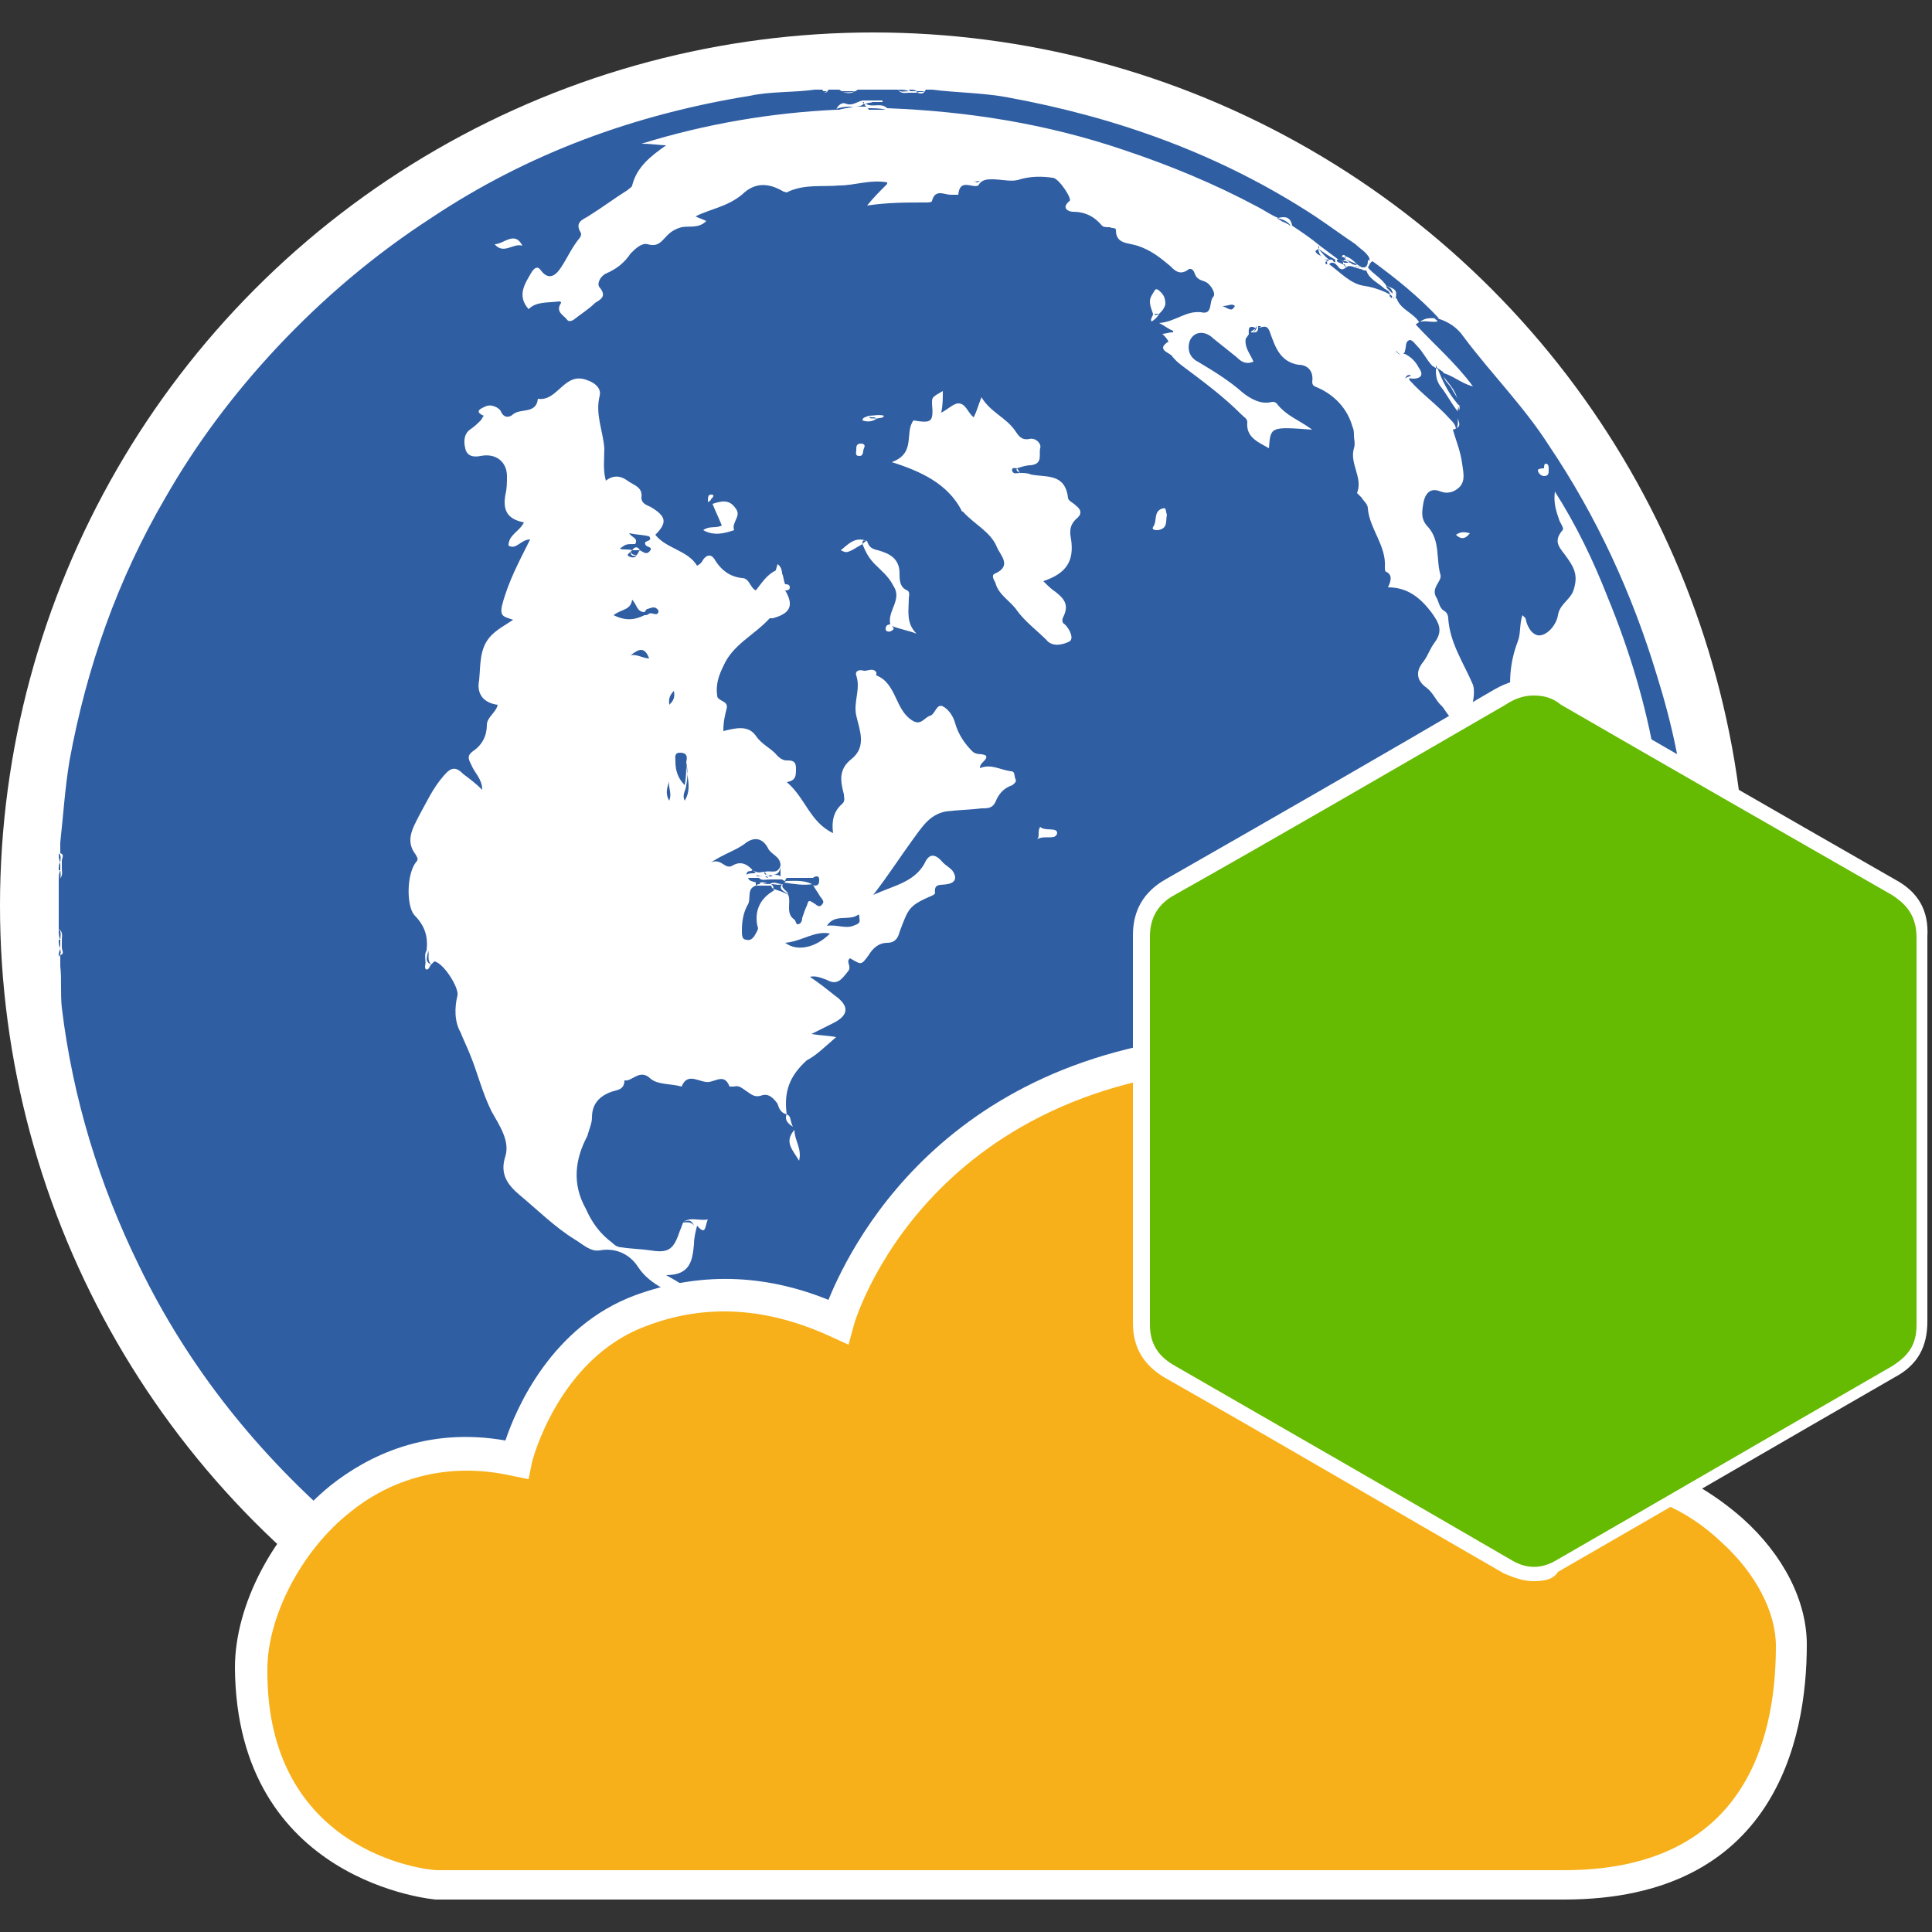 <?xml version="1.0" encoding="utf-8"?>
<!-- Generator: Adobe Illustrator 19.0.0, SVG Export Plug-In . SVG Version: 6.00 Build 0)  -->
<!DOCTYPE svg PUBLIC "-//W3C//DTD SVG 1.1//EN" "http://www.w3.org/Graphics/SVG/1.1/DTD/svg11.dtd">
<svg version="1.1" id="Layer_1" xmlns="http://www.w3.org/2000/svg" xmlns:xlink="http://www.w3.org/1999/xlink" x="0px" y="0px"
	 viewBox="0 0 125 125" style="enable-background:new 0 0 125 125;" xml:space="preserve">
<rect x="0" y="0" width="125" height="125" fill="#333333" stroke="none"/>
<style type="text/css">
	.st0{fill:#FFFFFF;}
	.st1{fill:#2F5EA3;}
	.st2{fill:#F7B019;}
	.st3{fill:#65BA02;}
</style>
<g id="XMLID_2102_">
	<g id="XMLID_2698_">
		<g id="XMLID_2830_">
			<circle id="XMLID_121_" class="st0" cx="56.5" cy="58.6" r="56.5"/>
		</g>
		<g id="XMLID_2699_">
			<g id="XMLID_2829_">
				<polygon id="XMLID_120_" class="st1" points="85.3,16.1 85.3,16.1 85.3,16.1 				"/>
			</g>
			<g id="XMLID_2828_">
				<polygon id="XMLID_119_" class="st1" points="86.7,16.8 86.7,16.8 86.7,16.8 				"/>
			</g>
			<g id="XMLID_2810_">
				<path class="st1" d="M109.1,53.4c-0.2-3.3-0.9-6.5-1.9-9.7c-1.6-5.3-3.9-10.3-7-14.9c-1.6-2.5-3.7-4.6-5.5-7
					c-0.4-0.6-1-1-1.7-1.2c-0.1,0-0.1,0-0.2,0c0.1,0.1,0.2,0.1,0.2,0.2c-0.5,0.1-1-0.2-1.4,0.2c1.2,1.3,2.6,2.5,3.7,4
					c-0.8-0.2-1.4-0.8-2.1-0.9c0.4,0.6,1,1.1,1.1,1.8c0.1,0.3,0.3,0.6-0.1,0.8c0,0.4,0.6,0.9-0.2,1.1c0.2,0.7,0.5,1.4,0.6,2.2
					c0.1,0.7,0.3,1.4-0.6,1.8c-0.3,0.1-0.5,0.1-0.8,0c-0.7-0.3-1,0.2-1.1,0.7c-0.1,0.6-0.2,1.1,0.3,1.6c0.8,0.9,0.5,2.1,0.8,3.1
					c0.1,0.4-0.6,0.8-0.3,1.4c0.2,0.3,0.2,0.7,0.5,0.9c0.2,0.1,0.3,0.3,0.3,0.5c0.1,1.6,1,2.9,1.6,4.3c0.2,0.6-0.1,1.9-0.5,2.1
					c-1,0.6-1.2-0.5-1.6-0.8c-0.3-0.3-0.5-0.8-0.9-1.1c-0.7-0.5-0.7-1.1-0.2-1.7c0.3-0.4,0.4-0.8,0.7-1.2c0.6-0.8,0.3-1.3-0.2-2
					c-0.7-0.9-1.5-1.6-2.8-1.6c0.2-0.4,0.3-0.8-0.1-1c-0.1,0-0.1-0.2-0.1-0.3c0.1-1.4-1-2.5-1.1-3.8c0-0.3-0.3-0.5-0.4-0.7
					c-0.1-0.1-0.3-0.3-0.3-0.3c0.4-1-0.5-1.9-0.2-2.9c0.1-0.3,0-0.6,0-0.8c0-0.2,0-0.4-0.1-0.6c-0.3-1.1-1.1-2-2.2-2.5
					c-0.2-0.1-0.4-0.1-0.4-0.4c0.1-0.7-0.3-1.1-0.9-1.1c-1.2-0.2-1.5-1.2-1.8-2c-0.2-0.7-0.5-0.4-0.8-0.4c0,0.4-0.3,0.3-0.5,0.3
					c-0.1,0.1-0.2,0.3-0.3,0.4c-0.1,0.6,0.3,1,0.5,1.5c-0.5,0.2-0.8,0-1.1-0.3c-0.5-0.4-1-0.8-1.5-1.2C78,21.4,77.3,21.4,77,22
					c-0.2,0.5-0.1,1.1,0.5,1.4c1,0.6,2,1.2,2.9,2c0.5,0.4,1.2,0.8,1.9,0.6c0.1,0,0.2,0,0.3,0.1c0.6,0.8,1.5,1.1,2.3,1.7
					c-2.7-0.2-2.7-0.2-2.8,1.2c-0.7-0.4-1.5-0.7-1.4-1.7c0-0.2-0.2-0.3-0.4-0.5c-1.1-1.1-2.3-2-3.5-2.9c-0.4-0.3-0.7-0.5-1-0.9
					c-0.2-0.2-1-0.4-0.2-0.9c-0.1-0.2-0.2-0.3-0.4-0.5c0.2,0,0.4-0.1,0.7-0.1c0,0,0-0.1,0-0.1c-0.3-0.1-0.5-0.3-0.9-0.5
					c1.1-0.1,1.7-0.8,2.7-0.7c0.8,0.2,0.5-0.7,0.8-1c0.2-0.2-0.2-0.9-0.6-1c-0.3-0.1-0.5-0.2-0.6-0.5c-0.1-0.3-0.3-0.4-0.5-0.2
					c-0.5,0.3-0.8,0-1.1-0.3c-0.6-0.5-1.2-1-2.1-1.3c-0.6-0.2-1.4-0.1-1.4-1c0-0.2-0.2-0.1-0.4-0.2c-0.2,0-0.4,0-0.5-0.1
					c-0.5-0.6-1.1-0.9-1.9-0.9c-0.2,0-0.8-0.2-0.2-0.7c0.2-0.1-0.7-1.5-1.1-1.5c-0.7-0.1-1.4-0.1-2.1,0.1c-0.5,0.2-1.2,0-1.8,0
					c-0.3,0-0.7,0-0.9,0.4c-0.4,0.2-1.2-0.5-1.3,0.6c0,0-0.3,0-0.5,0c-0.4,0-1-0.4-1.2,0.4c0,0.1-0.3,0.1-0.4,0.1
					c-1.3,0-2.5,0-3.8,0.2c0.4-0.5,0.8-0.9,1.3-1.4c0,0,0-0.1,0-0.1c-1.1-0.2-2.1,0.2-3.1,0.2c-1.1,0.1-2.2-0.1-3.3,0.4
					c-0.1,0.1-0.2,0-0.3,0c-1-0.6-1.9-0.6-2.7,0.2C47,13.4,46,13.5,45,14c0.2,0.1,0.5,0.2,0.7,0.3c-0.5,0.5-1.1,0.3-1.6,0.4
					c-0.4,0.1-0.7,0.3-0.9,0.5c-0.4,0.4-0.6,0.8-1.3,0.6c-0.4-0.1-0.8,0.3-1.1,0.6c-0.4,0.6-0.9,1-1.6,1.3c-0.4,0.2-0.6,0.7-0.4,0.9
					c0.5,0.6,0,0.8-0.3,1c-0.4,0.4-0.9,0.7-1.4,1.1c-0.2,0.1-0.3,0.1-0.4,0c-0.2-0.3-0.8-0.5-0.4-1.1c0,0,0-0.1-0.1-0.1
					c-0.8,0.1-1.5,0-2,0.5c-0.8-0.9-0.2-1.7,0.2-2.4c0.2-0.3,0.4-0.4,0.6-0.1c0.6,0.8,1.1,0.1,1.3-0.2c0.4-0.6,0.7-1.3,1.2-1.9
					c0.1-0.1,0.1-0.3,0.1-0.3c-0.5-0.8,0.2-0.9,0.6-1.2c0.8-0.5,1.6-1.1,2.4-1.6c0.1-0.1,0.3-0.2,0.3-0.3c0.3-1.2,1.2-1.9,2.2-2.6
					c-0.4,0-0.9-0.1-1.6-0.1c4.2-1.3,8.4-2,12.6-2.2c0.1-0.3,0.4-0.5,0.6-0.4c0.5,0.2,0.8-0.2,1.2-0.2c0.4,0,0.8,0,1.2,0
					c0,0,0,0.1,0,0.1c-0.4,0-0.7,0-1.1,0.1c0,0,0,0,0,0c0.4,0.3,1-0.1,1.4,0.3C62.6,7.2,67.7,8,72.7,9.7c3,1,5.9,2.2,8.7,3.7
					c0.4,0.2,0.8,0.5,1.3,0.7c0.4-0.1,0.8-0.1,0.9,0.5c0.6,0.4,1.2,0.8,1.8,1.3c0.4,0.3,0.8,0.6,1.2,0.9c0.1,0,0.1,0,0.2,0
					c0-0.3,0.1-0.4,0.3-0.2c0.3,0.1,0.5,0.3,0.7,0.5c0.1,0.1,0.2,0.1,0.3,0.2c0.1,0,0.1,0,0.2,0c0.2-0.1,0.2-0.3,0.2-0.5
					c0,0,0.1,0.1,0.1,0.1c0-0.1,0-0.1,0-0.2c-0.2-0.4-0.6-0.6-0.9-0.9c-0.9-0.6-1.7-1.2-2.6-1.8c-6.1-4-12.8-6.4-19.9-7.7
					c-1.6-0.3-3.3-0.3-4.9-0.5c-0.1,0-0.2,0-0.4,0C59.7,6.2,59.5,6,59.3,6l0,0v0c-0.2,0-0.4,0-0.5,0v0c-0.2,0-0.5,0.1-0.7-0.2
					c-0.9,0-1.8,0-2.6,0c-0.4,0.3-0.8,0.3-1.2,0c-0.2,0-0.5,0-0.7,0c-0.1,0.2-0.2,0.3-0.4,0c-0.2,0-0.4,0-0.5,0
					c-1.4,0.2-2.8,0.1-4.2,0.4c-7.4,1.2-14.3,3.7-20.6,7.9c-3.7,2.4-7,5.2-10,8.4c-2.8,3-5.2,6.2-7.2,9.7c-3.1,5.3-5.1,11-6.2,17
					c-0.3,1.8-0.4,3.5-0.6,5.3c0,0.2,0,0.5,0,0.7c0.3,0.1,0.1,0.3,0.1,0.5c0,0.2,0,0.4,0,0.5h0c0,0.2,0.1,0.5-0.2,0.7
					c0,1.1,0,2.1,0,3.2C4.1,60.3,4,60.6,4,60.8h0c0,0.2,0,0.4,0,0.5h0c0,0.2,0.2,0.4-0.1,0.5c0,0.2,0,0.5,0,0.7
					C4,63.4,3.9,64.3,4,65.2C4.7,71,6.4,76.6,9,81.9c3.2,6.6,7.7,12.2,13.3,17c5.8,4.9,12.2,8.4,19.5,10.5
					c7.2,2.1,14.5,2.4,21.9,1.6c8.3-1,15.9-4,22.8-8.8c3.9-2.7,7.4-5.8,10.4-9.5c4.2-5,7.4-10.5,9.5-16.7c1.6-4.6,2.7-9.3,2.8-14.2
					C109.3,59,109.3,56.2,109.1,53.4z M94.2,34.6c0.3-0.2,0.5-0.2,0.9-0.1C94.8,34.9,94.5,34.9,94.2,34.6z M75.2,32.9
					c0.3-0.1,0.2,0.2,0.3,0.4c-0.1,0.4,0.1,0.9-0.6,1c-0.1,0-0.4,0-0.3-0.2C74.9,33.7,74.6,33.1,75.2,32.9z M74.7,18.8
					c0.1-0.2,0.3,0,0.4,0.1c0.2,0.2,0.3,0.4,0.3,0.8c-0.1,0.3-0.2,0.4-0.4,0.6c-0.1,0.2-0.3,0.4-0.5,0.5c-0.1-0.2,0.1-0.3,0.1-0.5
					c-0.1-0.3-0.2-0.5-0.2-0.8C74.4,19.2,74.6,19,74.7,18.8z M59.1,27.2c1.2,0.2,1.3,0.1,1.2-1.1c0-0.4,0-0.4,0.7-0.8
					c0,0.5,0,0.9-0.1,1.4c0.4-0.2,0.8-0.6,1.1-0.6c0.5,0,0.6,0.6,1,0.9c0.2-0.4,0.3-0.8,0.5-1.3c0.6,1,1.6,1.3,2.2,2.2
					c0.2,0.3,0.4,0.6,0.9,0.5c0.4-0.1,0.8,0.3,0.7,0.6c-0.1,0.4,0.2,1-0.6,1.1c-0.3,0-0.6,0.1-0.9,0.2c0.1,0.1,0.1,0.2,0.2,0.3
					c0.2,0,0.5,0,0.7,0.1c1,0.2,2.2-0.1,2.4,1.5c0,0.2,0.3,0.3,0.5,0.5c0.4,0.3,0.4,0.6,0,0.9c-0.4,0.4-0.4,0.8-0.3,1.3
					c0.2,1.4-0.3,2.2-1.8,2.7c0.3,0.3,0.5,0.5,0.8,0.7c0.5,0.4,0.9,0.8,0.5,1.6c-0.1,0.2-0.1,0.4,0.1,0.5c0.3,0.3,0.6,0.9,0.3,1.1
					c-0.4,0.2-1.1,0.4-1.5-0.1c-0.6-0.6-1.4-1.2-1.9-1.9c-0.4-0.6-1.2-1-1.4-1.8c-0.1-0.2-0.3-0.5,0-0.6c1.1-0.5,0.3-1.2,0.1-1.7
					c-0.4-1-1.5-1.5-2.2-2.3c0,0-0.1,0-0.1-0.1c-0.9-1.7-2.6-2.5-4.5-3.1C59.3,29.3,58.5,28,59.1,27.2z M68.4,53.9
					c-0.1,0.5-0.8,0.1-1.3,0.4c0.2-0.2,0-0.5,0.2-0.8C67.6,53.8,68.4,53.5,68.4,53.9z M56.2,26.9c0.3,0,0.7-0.1,1,0
					c-0.1,0.2-0.3,0.1-0.5,0.2c-0.3,0.2-0.6,0.2-0.9,0.1C55.8,27,56,27,56.2,26.9z M55.7,28.7c0.2,0,0.3,0.1,0.2,0.3
					c-0.1,0.2,0,0.5-0.3,0.5c-0.3,0-0.2-0.2-0.2-0.4C55.4,28.9,55.4,28.7,55.7,28.7z M56.1,35c0.1,0.3,0.2,0.5,0.7,0.6
					c0.7,0.2,1.4,0.5,1.4,1.5c0,0.4,0,0.9,0.5,1.1c0.2,0.1,0.1,0.4,0.1,0.5c0,0.8-0.2,1.6,0.5,2.3c-0.5-0.2-1.1-0.3-1.6-0.5
					c0.1,0.1,0.2,0.2,0,0.3c-0.1,0.1-0.4,0.1-0.4-0.1c0-0.2,0.1-0.3,0.3-0.3c-0.2-0.9,0.8-1.6,0.2-2.5c-0.3-0.6-0.8-1-1.2-1.4
					c-0.4-0.4-0.6-0.8-0.8-1.3c-1,0.6-1,0.6-1.4,0.4C54.9,35.2,55.3,34.7,56.1,35z M46,32c0.3,0,0.1,0.2,0,0.3
					c0,0.1-0.1,0.1-0.2,0.2C45.8,32.2,45.8,32,46,32z M46.7,34c-0.2-0.5-0.4-0.9-0.6-1.4c0.6-0.2,1.1-0.3,1.5,0.3
					c0.4,0.5-0.3,0.9-0.1,1.4c-0.6,0.2-1.3,0.4-2,0C45.9,34,46.3,34.2,46.7,34z M33.8,15.9c-0.6-0.2-1.2,0.6-1.8-0.1
					C32.6,15.8,33.3,14.9,33.8,15.9z M50.9,72.1L50.9,72.1c-0.4-0.1-0.5-0.4-0.6-0.7c-0.3-0.4-0.6-0.7-1.1-0.5
					c-0.4,0.1-0.6-0.1-0.9-0.3c-0.3-0.2-0.5-0.4-0.8-0.3c-0.1,0-0.3,0-0.3,0c-0.3-0.8-0.8-0.4-1.3-0.3c-0.6,0.1-1.4-0.7-1.8,0.3
					c-0.7-0.2-1.5-0.1-2-0.5c-0.7-0.7-1.2,0.2-1.7,0.1c0,0.7-0.6,0.6-1,0.8c-0.7,0.3-1.1,0.8-1.1,1.6c0,0.4-0.2,0.8-0.3,1.2
					c-0.8,1.5-1,3.1-0.1,4.7c0.4,0.9,0.9,1.6,1.7,2.2c0.2,0.2,0.4,0.3,0.6,0.3c0.6,0.1,1.2,0.1,1.9,0.2c1.2,0.2,1.5-0.1,1.9-1.3
					c0.1-0.2,0.1-0.3,0.2-0.5c0.4-0.4,1-0.1,1.6-0.2c-0.2,0.4-0.1,1.1-0.7,0.4c-0.1,0.4-0.2,0.8-0.2,1.2c-0.1,1-0.2,2-1.8,2
					c0.9,0.5,1.5,0.9,2.1,1.3c1-0.1,1.9-0.1,2.9,0.2c0.4,0.1,0.7,0.4,0.5,1c-0.2,0.5-0.2,1.1-0.4,1.7c-0.1,0.2,0,0.4-0.3,0.4
					c-0.4,0-0.1-0.3-0.2-0.4c-0.8-0.8-1.3-2-2.3-2.7c-0.2,0.4-0.5,0.5-0.8,0.3c-1.1-0.7-2.5-1.1-3.3-2.3c-0.5-0.8-1.4-1.3-2.5-1.1
					c-0.6,0.1-1.1-0.4-1.6-0.7c-1.3-0.8-2.4-1.9-3.6-2.9c-0.7-0.6-1.3-1.3-0.9-2.5c0.3-1-0.4-2-0.9-2.9c-0.6-1.2-0.9-2.5-1.4-3.7
					c-0.2-0.5-0.4-0.9-0.6-1.4c-0.4-0.7-0.4-1.6-0.2-2.4c0.1-0.5-0.9-2.1-1.5-2.2c0,0-0.1,0.1-0.2,0.2c-0.1,0.1-0.1,0.2-0.2,0.3
					c-0.2,0.1-0.2-0.1-0.2-0.2c0.1-0.3-0.1-0.7,0.1-1c0.1-0.9-0.1-1.6-0.8-2.3c-0.5-0.6-0.5-2.6,0.1-3.4c0.2-0.2,0.1-0.3,0-0.5
					c-0.7-0.9-0.2-1.7,0.2-2.5c0.5-0.9,0.9-1.8,1.6-2.6c0.5-0.6,0.8-0.6,1.3-0.1c0.4,0.3,0.8,0.6,1.2,1c0-0.7-0.5-1.1-0.7-1.6
					c-0.2-0.4-0.3-0.6,0.1-0.9c0.6-0.4,0.9-1,0.9-1.7c0-0.5,0.6-0.8,0.7-1.3c-0.8-0.1-1.4-0.6-1.2-1.6c0.1-1,0-2.1,0.8-2.9
					c0.4-0.4,0.8-0.6,1.4-1c-0.6-0.2-0.9-0.2-0.7-1c0.4-1.5,1.1-2.8,1.8-4.2c-0.6,0-0.9,0.7-1.4,0.4c0-0.7,0.7-0.9,1-1.5
					c-1-0.2-1.4-0.7-1.2-1.8c0.1-0.4,0.1-0.8,0.1-1.2c0-0.9-0.7-1.5-1.7-1.3c-0.5,0.1-0.9,0-1-0.5c-0.1-0.4-0.1-0.9,0.3-1.2
					c0.3-0.2,0.5-0.4,0.7-0.6c0.1-0.1,0.1-0.2,0.2-0.3c-0.7-0.3-0.1-0.5,0.1-0.6c0.4-0.2,0.9,0.1,1,0.3c0.2,0.5,0.6,0.4,0.8,0.2
					c0.5-0.4,1.5,0,1.6-1c1.3,0.2,1.7-1.8,3.2-1.2c0.6,0.2,0.9,0.6,0.8,1c-0.3,1.2,0.2,2.2,0.3,3.4c0,0.7-0.1,1.4,0.1,2.1
					c0.5-0.4,1-0.3,1.4,0c0.4,0.3,1,0.4,0.9,1.1c0,0.4,0.4,0.5,0.6,0.6c1,0.6,1.1,1,0.3,1.8c0.7,0.9,2.1,1,2.7,2
					c0.2-0.1,0.3-0.2,0.4-0.4c0.3-0.4,0.6-0.3,0.8,0.1c0.4,0.6,0.9,1,1.7,1.1c0.5,0,0.5,0.6,0.9,0.8c0.4-0.5,0.7-1,1.3-1.3
					c0-0.1,0.1-0.3,0.1-0.4c0.2,0.1,0.3,0.4,0.3,0.6c0.1,0.2,0.1,0.5,0.2,0.7c0.1,0,0.3,0,0.3,0.2c0,0.2-0.2,0.2-0.3,0.2
					c0.6,1,0.3,1.5-0.8,1.8c-0.1,0-0.1,0-0.2,0c-1,1.1-2.4,1.7-3,3.1c-0.3,0.6-0.5,1.2-0.4,1.9c0,0.4,0.8,0.3,0.6,0.9
					c-0.1,0.4-0.2,0.8-0.2,1.4c0.8-0.2,1.6-0.4,2.1,0.3c0.4,0.6,1,0.8,1.4,1.3c0.2,0.2,0.4,0.3,0.6,0.3c0.3,0,0.6,0,0.6,0.5
					c0,0.5,0,0.8-0.6,0.9c1.2,1,1.5,2.6,3,3.3c-0.1-0.7,0-1.4,0.6-1.9c0.2-0.2,0.1-0.4,0.1-0.6c-0.2-0.8-0.4-1.6,0.5-2.3
					c1-0.8,0.5-1.9,0.3-2.8c-0.2-0.9,0.3-1.7,0-2.6c-0.1-0.3,0.2-0.4,0.5-0.3c0.3,0,0.6-0.2,0.8,0.1c0,0.1,0,0.2,0,0.2
					c1.3,0.5,1.2,2.2,2.3,2.9c0.6,0.4,0.8-0.2,1.2-0.3c0.3-0.1,0.4-0.8,0.8-0.6c0.4,0.2,0.7,0.7,0.8,1.1c0.2,0.7,0.6,1.3,1.1,1.8
					c0.3,0.3,0.6,0.1,0.9,0.3c0.1,0.3-0.4,0.4-0.4,0.8c0.7-0.3,1.3,0.1,2,0.2c0.3,0,0.2,0.3,0.3,0.5c0.1,0.2-0.1,0.3-0.2,0.4
					c-0.6,0.2-0.9,0.6-1.1,1.1c-0.2,0.4-0.5,0.4-0.9,0.4c-0.8,0.1-1.5,0.1-2.3,0.2c-1.1,0.2-1.6,1.1-2.2,1.9
					c-0.8,1.1-1.5,2.2-2.5,3.5c1.3-0.6,2.6-0.8,3.3-2c0.3-0.7,0.7-0.7,1.2-0.1c0.2,0.2,0.4,0.3,0.6,0.5c0.3,0.4,0.3,0.8-0.3,0.9
					c-0.4,0.1-0.9-0.1-0.8,0.6c0,0-0.1,0.1-0.1,0.1c-1.6,0.7-1.6,0.8-2.2,2.4c-0.1,0.4-0.3,0.7-0.8,0.7c-0.5,0-0.9,0.3-1.2,0.8
					c-0.5,0.7-0.5,0.6-1.2,0.2c-0.3,0.2,0.1,0.5-0.1,0.8c-0.4,0.5-0.7,1-1.4,0.6c-0.3-0.1-0.7-0.3-1.1-0.2c0.6,0.4,1.1,0.8,1.6,1.2
					c1,0.7,0.9,1.3-0.1,1.8c-0.4,0.2-0.8,0.4-1.4,0.7c0.6,0.1,1.1,0.1,1.6,0.2c-0.7,0.6-1.3,1.2-1.9,1.5
					C51.1,69.6,50.7,70.6,50.9,72.1c0.3,0.1,0.2,0.4,0.4,0.8C50.8,72.6,50.8,72.3,50.9,72.1z M51.7,75.1c-0.4-0.7-1-1.2-0.3-2
					C51.4,73.8,51.9,74.3,51.7,75.1z M88.5,92.4c-0.9,1-1.5,2.1-2.5,3c-0.3,0.3-0.4,0.7-0.5,1c-0.7,2.2-2.1,3.8-4.2,4.7
					c-1.5,0.7-3.1,1.4-4.2,2.6c-1.4,1.5-3.2,2.2-5,3.1c-0.9,0.5-1.9,0.6-2.9,0.8c-0.2,0-0.5,0-0.7,0.1c-1.1,0.9-2.4,1.1-3.7,1.3
					c-1.6,0.3-3.2,0.7-5.1,0.7c0.4-0.4,0.9-0.6,0.3-1c-0.1-0.1-0.1-0.2,0-0.3c0.9-0.5,0.6-1.4,1-2.2c0.5-0.9,0-1.9-1-2.3
					c-0.6-0.2-1.3-0.4-1.9-0.5c-1.6-0.1-2.5-1.2-3.4-2.3c-0.8-0.9-1.6-1.9-2.6-2.7c-0.3-0.2-0.4-0.3,0-0.7c0.5-0.4,0.8-1,1.2-1.6
					c-0.2,0-0.3-0.1-0.4-0.1c-0.3-0.1-0.8,0.1-0.8-0.3c0-0.3,0.3-0.8,0.7-0.8c1.3-0.2,1.5-1.5,2.4-2.1c0.2-0.1,0.1-0.3,0-0.4
					c-0.4-0.3-0.2-0.8-0.3-1.2c-0.1-0.7,0.3-0.4,0.7-0.2c-0.5-1.2,0.6-1.6,0.9-2.4c0.5-1.3,1.8-0.3,2.3-1.2
					c-0.6,0.8,0.1,1.3,0.2,1.9c0,0.2,0.2,0.3,0.4,0.2c0.4-0.2,1,0,1.2-0.6c0.1-0.2,0-0.4,0-0.6c-0.1-0.4-0.1-0.7,0.3-0.7
					c0.4-0.1,0.8-0.3,1.1,0.2c0.2,0.4,0.5,0.5,0.9,0.4c0.6-0.2,1.3-0.2,1.9,0c1.1,0.3,2.3-0.3,3.5-0.1c0.1,0.3-0.2,0.6-0.2,1
					c2.3-0.5,2.3-0.5,2.3,0.9c0.6-0.3,1.2-0.5,1.9,0c0.4,0.2,1-0.1,1.4-0.2c0.8-0.3,1.6-0.3,2.5-0.1c0.7,0.1,1,0.6,1.3,1.2
					c0.1,0.2,0.2,0.4-0.1,0.6c-0.8,0.7-0.7,1.7-1,2.7c0.7-0.5,1.4-0.9,1.7,0.3c0.1-0.3,0.2-0.5,0.2-0.7c0.1-0.8,0.4-1.2,1.3-0.9
					c0.3,0.1,0.5,0,0.6-0.3c0.3-0.8,1-0.6,1.5-0.6c0.3,0,0.3,0.2,0.2,0.4c-0.1,0.2-0.3,0.5-0.2,0.8c2.2-1.6,4.6-2.6,7.4-2.2
					C89.2,91.6,88.9,92.1,88.5,92.4z M99.9,30.3c0-0.1,0-0.3,0.1-0.3c0.2,0,0.2,0.2,0.2,0.4c0,0.2,0,0.4-0.3,0.4
					c-0.2,0-0.4-0.2-0.4-0.4C99.6,30.3,99.8,30.3,99.9,30.3z M107.4,60c-0.3,0.9-1,1.8-1.1,2.8c-0.2,2.3-1.6,4.2-2.3,6.4
					c-0.1,0.5-1.4,0.7-1.7,0.3c-0.2-0.3-0.5-0.4-0.9-0.5c-0.3-0.1-0.4-0.2-0.6-0.4c-0.1-0.2,0.1-1.2-0.7-0.4c0,0-0.4-0.4-0.4-0.7
					c0.1-1.4-0.3-2.8-0.9-4c0-0.1-0.1-0.2-0.1-0.2c-1-0.5-0.7-1.4-0.7-2.2c-0.1-1.4-0.2-2.8-0.3-4.3c0-0.6,0.3-1.2,0.4-1.9
					c0-0.9,0-1.8-0.6-2.6c-0.4-0.6-0.6-1.4-0.5-2.2c0.1-0.6,0.1-1.2-0.1-1.8c-0.3-0.7,0.3-1.1,0.5-1.5c0.3-0.5,0.4-0.9,0.4-1.4
					c-0.2-1.3-0.1-2.6,0.4-3.9c0.2-0.5,0.1-1.1,0.3-1.7c0.1,0.1,0.2,0.2,0.2,0.2c0.1,0.6,0.5,1.2,1,1.1c0.5-0.1,1-0.7,1.1-1.3
					c0.1-0.7,0.8-1,1-1.6c0.3-0.9,0.1-1.4-0.4-2.1c-0.4-0.6-1-1-0.3-1.8c0.1-0.1-0.1-0.4-0.2-0.6c-0.2-0.6-0.4-1.1-0.3-1.9
					c1.4,2.2,2.5,4.5,3.4,6.8c1.4,3.4,2.5,7,3.1,10.6c0.4,2.2,0.7,4.4,0.8,6.6C108,57.4,107.9,58.8,107.4,60z"/>
			</g>
			<g id="XMLID_2809_">
				<path id="XMLID_118_" class="st1" d="M55.4,5.9c-0.4,0-0.8,0-1.2,0C54.6,6,55,6,55.4,5.9z"/>
			</g>
			<g id="XMLID_2808_">
				<path id="XMLID_117_" class="st1" d="M58.8,5.9C58.8,5.9,58.8,5.9,58.8,5.9C58.8,5.9,58.8,5.9,58.8,5.9
					c-0.2-0.1-0.5-0.1-0.7-0.1C58.3,6,58.5,5.9,58.8,5.9z"/>
			</g>
			<g id="XMLID_2807_">
				<path id="XMLID_116_" class="st1" d="M3.9,60.8c0-0.2,0.1-0.5-0.1-0.7C3.8,60.4,3.8,60.6,3.9,60.8C3.8,60.8,3.9,60.8,3.9,60.8
					L3.9,60.8z"/>
			</g>
			<g id="XMLID_2806_">
				<path id="XMLID_115_" class="st1" d="M3.9,56.3C3.9,56.3,3.9,56.3,3.9,56.3C3.9,56.3,3.8,56.3,3.9,56.3
					c-0.1,0.2-0.1,0.5-0.1,0.7C4,56.7,3.9,56.5,3.9,56.3z"/>
			</g>
			<g id="XMLID_2805_">
				<path id="XMLID_114_" class="st1" d="M59.8,5.9c-0.2,0-0.4,0-0.5,0c0,0,0,0.1,0,0.1C59.5,5.9,59.7,6,59.8,5.9z"/>
			</g>
			<g id="XMLID_2804_">
				<path id="XMLID_113_" class="st1" d="M59.3,5.9C59.3,5.9,59.3,5.9,59.3,5.9C59.3,5.9,59.2,5.9,59.3,5.9
					C59.3,5.9,59.3,5.9,59.3,5.9c-0.1-0.1-0.3-0.1-0.5-0.1c0,0,0.1,0.1,0.1,0.1C59,5.9,59.1,5.9,59.3,5.9z"/>
			</g>
			<g id="XMLID_2803_">
				<path id="XMLID_112_" class="st1" d="M58.8,6C58.8,6,58.8,5.9,58.8,6C58.8,5.9,58.8,5.9,58.8,6C58.8,6,58.8,6,58.8,6L58.8,6
					C58.8,6,58.8,6,58.8,6z"/>
			</g>
			<g id="XMLID_2802_">
				<path id="XMLID_111_" class="st1" d="M59.3,5.9C59.3,6,59.3,6,59.3,5.9C59.3,6,59.3,6,59.3,5.9C59.3,5.9,59.3,5.9,59.3,5.9z"/>
			</g>
			<g id="XMLID_2801_">
				<path id="XMLID_110_" class="st1" d="M3.9,61.3c0-0.2,0-0.3,0-0.5c0,0-0.1,0-0.1,0C3.8,61,3.8,61.2,3.9,61.3
					C3.8,61.4,3.9,61.4,3.9,61.3C3.9,61.3,3.9,61.3,3.9,61.3z"/>
			</g>
			<g id="XMLID_2800_">
				<path id="XMLID_109_" class="st1" d="M3.9,60.8C3.9,60.8,3.9,60.9,3.9,60.8L3.9,60.8C3.9,60.8,3.9,60.8,3.9,60.8L3.9,60.8z"/>
			</g>
			<g id="XMLID_2799_">
				<path id="XMLID_108_" class="st1" d="M3.9,55.8c0-0.2,0.1-0.4-0.1-0.6C3.8,55.4,3.8,55.6,3.9,55.8c-0.1,0.1-0.1,0.3-0.1,0.5
					c0,0,0.1,0,0.1,0C3.9,56.1,3.9,55.9,3.9,55.8z"/>
			</g>
			<g id="XMLID_2798_">
				<path id="XMLID_107_" class="st1" d="M3.9,56.3L3.9,56.3C3.9,56.2,3.9,56.2,3.9,56.3L3.9,56.3C3.9,56.2,3.9,56.3,3.9,56.3z"/>
			</g>
			<g id="XMLID_2797_">
				<path id="XMLID_106_" class="st1" d="M3.9,61.4C3.9,61.4,3.8,61.4,3.9,61.4c-0.1,0.2-0.1,0.3-0.1,0.5C4,61.7,3.9,61.5,3.9,61.4z
					"/>
			</g>
			<g id="XMLID_2796_">
				<path id="XMLID_105_" class="st1" d="M3.9,61.4C3.9,61.4,3.9,61.4,3.9,61.4L3.9,61.4C3.9,61.4,3.9,61.4,3.9,61.4L3.9,61.4z"/>
			</g>
			<g id="XMLID_2795_">
				<path id="XMLID_104_" class="st1" d="M53.5,5.9c-0.1,0-0.2,0-0.4,0C53.3,6,53.4,6,53.5,5.9z"/>
			</g>
			<g id="XMLID_2793_">
				<path class="st1" d="M79.1,19.8c0.4,0,0.6-0.2,0.8,0C79.7,20.1,79.7,20.1,79.1,19.8z"/>
			</g>
			<g id="XMLID_2792_">
				<path id="XMLID_103_" class="st1" d="M90.7,22.9C90.7,22.9,90.7,22.9,90.7,22.9L90.7,22.9C90.7,22.9,90.7,22.9,90.7,22.9
					C90.8,22.9,90.8,22.9,90.7,22.9C90.7,22.9,90.7,22.9,90.7,22.9z"/>
			</g>
			<g id="XMLID_2791_">
				<path id="XMLID_102_" class="st1" d="M92.9,23.8c-0.1,0-0.1-0.1-0.2-0.1c-0.4-0.4-0.6-0.9-1-1.3c-0.2-0.2-0.3-0.4-0.5-0.4
					c-0.3,0.1-0.2,0.4-0.3,0.7c0,0.1-0.1,0.2-0.1,0.2c0,0,0,0,0,0c0,0,0,0,0,0c0,0,0,0,0.1,0c0.4,0.2,0.7,0.5,0.9,0.9
					c0.3,0.4,0.2,0.7-0.4,0.7c-0.1,0-0.3-0.1-0.2,0.1c0.8,0.9,1.8,1.6,2.6,2.5c0.2,0.2,0.4,0.4,0.4,0.7c0.2-0.3,0.1-0.7,0.1-1
					c0-0.1,0-0.1,0-0.2c-0.4-0.5-0.7-1.1-1.1-1.6C92.9,24.6,92.9,24.2,92.9,23.8z"/>
			</g>
			<g id="XMLID_2790_">
				<path id="XMLID_101_" class="st1" d="M94.2,27.8C94.2,27.8,94.2,27.8,94.2,27.8C94.2,27.8,94.2,27.8,94.2,27.8
					C94.2,27.8,94.2,27.8,94.2,27.8z"/>
			</g>
			<g id="XMLID_2789_">
				<path id="XMLID_100_" class="st1" d="M45,83.8c0.1,0.1,0.2,0.1,0.2,0.2C45.3,83.8,45.2,83.7,45,83.8z"/>
			</g>
			<g id="XMLID_2788_">
				<path id="XMLID_99_" class="st1" d="M88.5,17.3C88.4,17.3,88.4,17.3,88.5,17.3c0.3,0.4,0.9,0.7,1.2,1.2l0,0
					c0.6,0.2,0.7,0.3,0.6,0.8c0,0,0.1,0,0.1,0.1c0.3,0.7,1.2,0.9,1.5,1.6c0-0.1,0-0.1,0-0.2c0.4-0.3,0.8-0.2,1.2-0.2
					c-1.3-1.4-2.8-2.6-4.3-3.7C88.6,17,88.6,17.2,88.5,17.3z"/>
			</g>
			<g id="XMLID_2787_">
				<path id="XMLID_98_" class="st1" d="M91.8,21C91.8,21,91.8,21,91.8,21C91.8,21,91.8,21,91.8,21C91.8,21,91.8,21,91.8,21z"/>
			</g>
			<g id="XMLID_2786_">
				<path id="XMLID_97_" class="st1" d="M87.1,17.3c-0.5,0.4-0.5-0.3-0.9-0.3c0,0-0.1,0-0.1,0c0,0-0.1,0.1-0.1,0.1c0,0,0,0,0,0
					c0.7,0.5,1.4,1.3,2.3,1.4c0.6,0.1,1.2,0.3,1.7,0.6c-0.1-0.1-0.1-0.2-0.2-0.3c-0.1,0-0.1-0.1-0.2-0.1c-0.4-0.4-1-0.6-1.2-1.2
					c0,0-0.1,0-0.1,0c-0.1,0-0.2-0.1-0.3-0.1C87.6,17.3,87.3,17.1,87.1,17.3z"/>
			</g>
			<g id="XMLID_2785_">
				<path id="XMLID_96_" class="st1" d="M88.4,17.3C88.3,17.3,88.3,17.3,88.4,17.3C88.3,17.3,88.3,17.3,88.4,17.3
					C88.3,17.3,88.4,17.3,88.4,17.3z"/>
			</g>
			<g id="XMLID_2784_">
				<path id="XMLID_95_" class="st1" d="M94.2,26c0.1,0.1,0.1,0.2,0.2,0.2c0-0.4-0.3-0.7-0.5-1.1c-0.2-0.3-0.6-0.6-0.5-1
					c0,0,0,0,0,0c-0.1-0.1-0.3-0.2-0.4-0.3C93.3,24.6,93.7,25.4,94.2,26z"/>
			</g>
			<g id="XMLID_2783_">
				<path id="XMLID_94_" class="st1" d="M93.4,24.1C93.4,24.1,93.4,24.1,93.4,24.1C93.4,24.1,93.4,24.1,93.4,24.1
					C93.4,24.1,93.4,24.1,93.4,24.1z"/>
			</g>
			<g id="XMLID_2782_">
				<path id="XMLID_93_" class="st1" d="M94.3,26.6c0,0,0.1,0.1,0.1,0.1c0-0.2,0-0.3-0.1-0.5C94.4,26.4,94.3,26.5,94.3,26.6z"/>
			</g>
			<g id="XMLID_2781_">
				<path id="XMLID_92_" class="st1" d="M93,23.9c0-0.1-0.1-0.2-0.1-0.3c0,0.1,0,0.1,0,0.2C92.9,23.8,92.9,23.8,93,23.9z"/>
			</g>
			<g id="XMLID_2780_">
				<path id="XMLID_91_" class="st1" d="M55.9,6.7c-0.2,0.2-0.4,0.2-0.7,0.2c0.3,0,0.6,0,0.9,0c-0.1,0-0.1-0.1-0.2-0.1
					C56,6.8,56,6.8,55.9,6.7C56,6.8,56,6.8,55.9,6.7C56,6.7,55.9,6.7,55.9,6.7z"/>
			</g>
			<g id="XMLID_2779_">
				<path id="XMLID_90_" class="st1" d="M56.2,7.1c0.4,0,0.8,0,1.1,0C57,7,56.5,7,56.1,7C56.1,7,56.2,7,56.2,7.1z"/>
			</g>
			<g id="XMLID_2778_">
				<path id="XMLID_89_" class="st1" d="M55.2,6.9c-0.4,0-0.8,0-1.2,0.2c0.1,0,0.2,0,0.3,0C54.6,7,54.9,7,55.2,6.9z"/>
			</g>
			<g id="XMLID_2777_">
				<path id="XMLID_88_" class="st1" d="M55.8,35.2c0.1-0.1,0.2-0.2,0.3-0.2C55.8,34.9,55.8,35,55.8,35.2z"/>
			</g>
			<g id="XMLID_2776_">
				<path id="XMLID_87_" class="st1" d="M80.8,21.7c0.1-0.1,0.1-0.2,0.2-0.3c0.1,0,0.1-0.1,0.2-0.1c0,0,0-0.1,0-0.1
					C80.7,21,80.8,21.4,80.8,21.7z"/>
			</g>
			<g id="XMLID_2775_">
				<path id="XMLID_86_" class="st1" d="M80.8,21.7C80.8,21.8,80.8,21.8,80.8,21.7C80.8,21.8,80.8,21.7,80.8,21.7
					C80.8,21.7,80.8,21.7,80.8,21.7z"/>
			</g>
			<g id="XMLID_2774_">
				<path id="XMLID_85_" class="st1" d="M86,16.8c0.1,0,0.1,0,0.2,0c0.1,0,0.1,0,0.1,0.1c0,0,0.1,0,0.1-0.1
					c-0.4-0.2-0.8-0.5-1.1-0.7v0C85.5,16.3,85.7,16.6,86,16.8z"/>
			</g>
			<g id="XMLID_2773_">
				<path id="XMLID_84_" class="st1" d="M85.3,16.1C85.3,16.1,85.3,16.1,85.3,16.1c0.1-0.1,0-0.2,0-0.2C85.3,16,85.3,16,85.3,16.1
					C85.3,16.1,85.3,16.1,85.3,16.1z"/>
			</g>
			<g id="XMLID_2772_">
				<path id="XMLID_83_" class="st1" d="M44.9,79.3c-0.2-0.5-0.5-0.3-0.8-0.2C44.4,79.1,44.7,79,44.9,79.3z"/>
			</g>
			<g id="XMLID_2771_">
				<path id="XMLID_82_" class="st1" d="M83.3,14.5c0.1,0,0.1,0.1,0.2,0.1c-0.2-0.3-0.5-0.4-0.9-0.5c0.1,0.1,0.2,0.1,0.3,0.2
					C83.1,14.4,83.2,14.4,83.3,14.5z"/>
			</g>
			<g id="XMLID_2770_">
				<path id="XMLID_81_" class="st1" d="M87.1,16.9L87.1,16.9c-0.1,0-0.1,0-0.2,0c0,0,0,0,0,0c0,0,0,0.1,0.1,0.1c0.1,0,0.1,0,0.2,0
					c0.2-0.1,0.3,0,0.5,0.1c0,0-0.1,0-0.1-0.1C87.4,17,87.2,17,87.1,16.9L87.1,16.9z"/>
			</g>
			<g id="XMLID_2769_">
				<path id="XMLID_80_" class="st1" d="M87.7,17.2c0.1,0,0.1,0,0.2,0.1c0.1,0,0.1,0,0.2,0c-0.2,0-0.3-0.1-0.5-0.1
					C87.7,17.2,87.7,17.2,87.7,17.2z"/>
			</g>
			<g id="XMLID_2768_">
				<path id="XMLID_79_" class="st1" d="M86.9,17.1C86.9,17,86.9,17,86.9,17.1c0-0.1,0-0.1,0-0.1c0-0.1-0.1-0.2-0.2-0.2c0,0,0,0,0,0
					c-0.1,0-0.1,0-0.2,0c0,0,0,0.1,0,0.1C86.6,17,86.7,17,86.9,17.1z"/>
			</g>
			<g id="XMLID_2767_">
				<path id="XMLID_78_" class="st1" d="M86.4,16.8C86.5,16.8,86.5,16.8,86.4,16.8C86.5,16.8,86.5,16.8,86.4,16.8
					C86.5,16.8,86.5,16.8,86.4,16.8C86.4,16.8,86.4,16.8,86.4,16.8z"/>
			</g>
			<g id="XMLID_2766_">
				<path id="XMLID_77_" class="st1" d="M86.4,16.9c0,0-0.1,0-0.1-0.1c0,0-0.1,0-0.1,0C86.3,17,86.4,17,86.4,16.9z"/>
			</g>
			<g id="XMLID_2765_">
				<path id="XMLID_76_" class="st1" d="M87.1,17.3c0-0.1-0.1-0.1-0.1-0.2c0,0,0,0-0.1,0C86.9,17.1,87,17.2,87.1,17.3z"/>
			</g>
			<g id="XMLID_2764_">
				<path id="XMLID_75_" class="st1" d="M63,11.7c0.1,0,0.1,0.1,0.2,0.1c0.1,0,0.2-0.1,0.2-0.1C63.3,11.7,63.1,11.8,63,11.7
					C62.9,11.6,63,11.7,63,11.7z"/>
			</g>
			<g id="XMLID_2763_">
				<path id="XMLID_74_" class="st1" d="M63.2,11.8C63.1,11.9,63.1,11.9,63.2,11.8c0,0.1,0.1,0.2,0,0.3C63.3,12,63.2,11.9,63.2,11.8
					z"/>
			</g>
			<g id="XMLID_2762_">
				<path id="XMLID_73_" class="st1" d="M63.4,11.7c0.2,0,0.5,0,0.7,0.1c-0.2-0.1-0.3-0.1-0.5-0.1C63.5,11.7,63.5,11.7,63.4,11.7z"
					/>
			</g>
			<g id="XMLID_2761_">
				<path id="XMLID_72_" class="st1" d="M56.8,6.6c-0.1,0-0.3,0-0.4,0C56.5,6.7,56.7,6.7,56.8,6.6z"/>
			</g>
			<g id="XMLID_2760_">
				<path id="XMLID_71_" class="st1" d="M55.9,6.7C56,6.7,56,6.7,55.9,6.7C56,6.8,56,6.8,55.9,6.7c0.1,0,0.1,0,0.2,0
					C56.1,6.7,56,6.7,55.9,6.7z"/>
			</g>
			<g id="XMLID_2759_">
				<path id="XMLID_70_" class="st1" d="M55.9,6.7C55.9,6.7,55.9,6.7,55.9,6.7c0,0-0.1-0.1-0.1-0.1C55.9,6.6,55.9,6.6,55.9,6.7
					L55.9,6.7z"/>
			</g>
			<g id="XMLID_2758_">
				<path id="XMLID_69_" class="st1" d="M27.7,61.5c0,0.3-0.3,0.7,0.2,0.9C27.6,62.1,27.8,61.8,27.7,61.5z"/>
			</g>
			<g id="XMLID_2757_">
				<polygon id="XMLID_68_" class="st1" points="50.9,72.1 50.9,72.1 50.9,72.1 				"/>
			</g>
			<g id="XMLID_2756_">
				<path id="XMLID_67_" class="st1" d="M87.1,16.8C87.1,16.8,87.1,16.8,87.1,16.8C87.1,16.8,87.1,16.8,87.1,16.8
					C87.1,16.8,87.1,16.8,87.1,16.8z"/>
			</g>
			<g id="XMLID_2755_">
				<path id="XMLID_66_" class="st1" d="M87.1,16.8c0.1,0.1,0.3,0.2,0.4,0.3c0.1,0,0.2,0.1,0.3,0C87.6,17,87.3,16.9,87.1,16.8
					C87.1,16.8,87.1,16.8,87.1,16.8z"/>
			</g>
			<g id="XMLID_2754_">
				<path id="XMLID_65_" class="st1" d="M56.7,27.1c-0.1-0.2-0.4,0-0.5-0.2C56.3,27.2,56.5,27,56.7,27.1z"/>
			</g>
			<g id="XMLID_2753_">
				<path id="XMLID_64_" class="st1" d="M86.9,16.9C86.9,16.9,86.9,16.9,86.9,16.9c0.1-0.1,0.1-0.1,0.2-0.1c0,0-0.1-0.1-0.1-0.1
					c-0.1-0.1-0.2-0.1-0.3,0C86.8,16.8,86.8,16.9,86.9,16.9C86.9,16.9,86.9,16.9,86.9,16.9z"/>
			</g>
			<g id="XMLID_2752_">
				<path id="XMLID_63_" class="st1" d="M87,16.7C87,16.8,87,16.8,87,16.7c0.1,0,0-0.1,0-0.2C87,16.6,87,16.7,87,16.7
					C87,16.7,87,16.7,87,16.7z"/>
			</g>
			<g id="XMLID_2751_">
				<path id="XMLID_62_" class="st1" d="M87.1,16.8C87.1,16.8,87,16.8,87.1,16.8C87,16.9,87.1,16.9,87.1,16.8
					C87.1,16.9,87.1,16.9,87.1,16.8z"/>
			</g>
			<g id="XMLID_2750_">
				<path id="XMLID_61_" class="st1" d="M51.2,38.5c0-0.1,0.1-0.2,0-0.4C51.3,38.3,51.1,38.4,51.2,38.5z"/>
			</g>
			<g id="XMLID_2749_">
				<path id="XMLID_60_" class="st1" d="M65.5,30.5c0.1,0.2,0.3,0.1,0.5,0.1c-0.1-0.1-0.3-0.1-0.2-0.3
					C65.7,30.3,65.4,30.2,65.5,30.5z"/>
			</g>
			<g id="XMLID_2748_">
				<path id="XMLID_59_" class="st1" d="M50.7,37.3c0.1,0.1,0.2,0.1,0.4,0.2C51,37.3,50.9,37.2,50.7,37.3z"/>
			</g>
			<g id="XMLID_2747_">
				<path id="XMLID_58_" class="st1" d="M81.3,21.2C81.3,21.2,81.3,21.2,81.3,21.2C81.3,21.2,81.3,21.2,81.3,21.2
					C81.3,21.2,81.3,21.2,81.3,21.2L81.3,21.2z"/>
			</g>
			<g id="XMLID_2746_">
				<path id="XMLID_57_" class="st1" d="M81.3,21.2c0.1,0,0.2,0,0.3-0.1c-0.1,0-0.1,0-0.2,0C81.4,21.2,81.4,21.2,81.3,21.2z"/>
			</g>
			<g id="XMLID_2745_">
				<path id="XMLID_56_" class="st1" d="M81.3,21.2c0,0-0.1,0-0.1,0.1c0,0.1-0.1,0.1-0.1,0.2C81.2,21.4,81.3,21.3,81.3,21.2z"/>
			</g>
			<g id="XMLID_2744_">
				<path id="XMLID_55_" class="st1" d="M81.3,21.2c0,0,0-0.1,0-0.1C81.3,21.1,81.2,21.2,81.3,21.2C81.3,21.2,81.3,21.2,81.3,21.2z"
					/>
			</g>
			<g id="XMLID_2743_">
				<path id="XMLID_54_" class="st1" d="M75,20.3c-0.1,0-0.2,0-0.3,0C74.7,20.4,74.8,20.4,75,20.3z"/>
			</g>
			<g id="XMLID_2742_">
				<path id="XMLID_53_" class="st1" d="M49.5,56.4c0.4-0.1,0.8,0.2,1-0.4c0-0.6-0.6-0.7-0.8-1.1c-0.3-0.6-0.8-0.8-1.4-0.4
					c-0.6,0.5-1.4,0.7-2.3,1.3c0.7-0.3,0.9,0.5,1.4,0.2c0.5-0.3,0.9-0.1,1.2,0.2c0.1,0.1,0.2,0.2,0.3,0.2
					C49.1,56.5,49.3,56.4,49.5,56.4z"/>
			</g>
			<g id="XMLID_2741_">
				<path id="XMLID_52_" class="st1" d="M50.7,57.1L50.7,57.1L50.7,57.1c-0.3,0.4,0.3,0.5,0.3,0.8c0.2,0.5-0.2,1.2,0.4,1.6
					c0.1,0.1,0.1,0.3,0.2,0.3c0.2,0,0.3-0.2,0.3-0.4c0.1-0.3,0.2-0.6,0.3-0.8c0.1-0.3,0.1-0.4,0.4-0.2c0.2,0.1,0.4,0.4,0.6,0.1
					c0.2-0.2-0.1-0.4-0.2-0.6c-0.1-0.2-0.3-0.4-0.4-0.7C52,57.3,51.4,57.2,50.7,57.1L50.7,57.1z"/>
			</g>
			<g id="XMLID_2740_">
				<path id="XMLID_51_" class="st1" d="M48.9,57.3c-0.6,0.2-0.3,0.8-0.5,1.2c-0.3,0.5-0.4,1.1-0.4,1.7c0,0.3,0,0.6,0.3,0.6
					c0.3,0.1,0.5-0.2,0.6-0.4c0.1-0.2,0.2-0.3,0.1-0.5c-0.2-1,0.2-1.8,1.1-2.3c-0.1-0.1-0.2-0.2-0.2-0.3
					C49.5,57.3,49.2,57.3,48.9,57.3z"/>
			</g>
			<g id="XMLID_2739_">
				<path id="XMLID_50_" class="st1" d="M53.7,60.4c-1-0.2-1.8,0.5-2.9,0.6C51.6,61.6,52.8,61.3,53.7,60.4z"/>
			</g>
			<g id="XMLID_2738_">
				<path id="XMLID_49_" class="st1" d="M40.9,35.6c0.2-0.3,0.4-0.2,0.5,0c0.2,0.1,0.4,0.3,0.6,0.1c0.3-0.3-0.1-0.3-0.2-0.4
					c-0.3-0.4,0.5-0.2,0.2-0.6c-0.4-0.1-0.8-0.1-1.3-0.2c0.2,0.3,0.6,0.3,0.4,0.7c-0.6,0-0.6,0-1,0.3C40.4,35.6,40.6,35.5,40.9,35.6
					z"/>
			</g>
			<g id="XMLID_2737_">
				<path id="XMLID_48_" class="st1" d="M55.2,59.9c0.2-0.1,0.5-0.1,0.4-0.5c0-0.1,0-0.3-0.1-0.2c-0.6,0.4-1.5-0.1-2,0.7
					C54.1,59.8,54.7,60.1,55.2,59.9z"/>
			</g>
			<g id="XMLID_2736_">
				<path id="XMLID_47_" class="st1" d="M44.4,49.3c0.1-0.4,0-0.6-0.4-0.6c-0.4,0-0.3,0.3-0.3,0.6c0,0.6,0.2,1.1,0.6,1.5
					C44.4,50.3,44.4,49.8,44.4,49.3C44.4,49.3,44.4,49.3,44.4,49.3z"/>
			</g>
			<g id="XMLID_2735_">
				<path id="XMLID_46_" class="st1" d="M50.8,57c0.6,0,1.3-0.1,1.9,0.3c0.3,0,0.3-0.2,0.3-0.4c0-0.3-0.3-0.2-0.4-0.1
					c-0.6,0-1.1,0-1.7,0C50.8,56.9,50.8,57,50.8,57C50.8,57,50.8,57,50.8,57z"/>
			</g>
			<g id="XMLID_2734_">
				<path id="XMLID_45_" class="st1" d="M49.8,57.2c0.3-0.2,0.5,0,0.8,0c0,0,0,0,0,0c0,0,0.1,0,0.1,0c0-0.1,0.1-0.2,0.2-0.2
					c-0.1,0-0.2,0-0.3-0.1c-0.3,0-0.6,0-0.8,0l0,0l0,0c-0.3,0-0.5,0.1-0.7-0.1c0,0,0,0-0.1,0c0,0,0,0,0,0c-0.2,0-0.4,0-0.6,0
					c0.1,0.3,0.5,0.2,0.7,0.4C49.2,57,49.5,57.1,49.8,57.2C49.8,57.2,49.8,57.2,49.8,57.2z"/>
			</g>
			<g id="XMLID_2733_">
				<path id="XMLID_44_" class="st1" d="M50.8,57C50.7,57,50.7,57,50.8,57c0,0.1-0.1,0.1-0.1,0.1C50.7,57.1,50.7,57.1,50.8,57z"/>
			</g>
			<g id="XMLID_2732_">
				<path id="XMLID_43_" class="st1" d="M44.4,49.3c0.1,0.5,0.1,1,0,1.5c0,0.3-0.3,0.6-0.1,1C44.8,51,44.4,50.2,44.4,49.3L44.4,49.3
					z"/>
			</g>
			<g id="XMLID_2731_">
				<path id="XMLID_42_" class="st1" d="M40.8,42.4c0.4-0.1,0.8,0.2,1.2,0.2C41.7,41.8,41.3,42,40.8,42.4z"/>
			</g>
			<g id="XMLID_2730_">
				<path id="XMLID_41_" class="st1" d="M50.6,57.2c-0.2,0.1-0.5,0-0.7,0c0.1,0.1,0.2,0.2,0.1,0.3c0.3,0.1,0.7,0.2,1,0.4
					C50.9,57.7,50.3,57.6,50.6,57.2z"/>
			</g>
			<g id="XMLID_2729_">
				<path id="XMLID_40_" class="st1" d="M50.6,57.1C50.6,57.2,50.6,57.2,50.6,57.1C50.6,57.2,50.7,57.2,50.6,57.1
					C50.7,57.1,50.6,57.1,50.6,57.1z"/>
			</g>
			<g id="XMLID_2728_">
				<path id="XMLID_39_" class="st1" d="M49.8,57.2C49.8,57.2,49.8,57.2,49.8,57.2C49.8,57.2,49.8,57.2,49.8,57.2
					C49.8,57.2,49.9,57.2,49.8,57.2C49.9,57.2,49.9,57.2,49.8,57.2L49.8,57.2z"/>
			</g>
			<g id="XMLID_2727_">
				<path id="XMLID_38_" class="st1" d="M50,56.6c0.2,0,0.4,0,0.5,0.1c0-0.2,0-0.5,0-0.7C50.5,56.4,50.3,56.6,50,56.6z"/>
			</g>
			<g id="XMLID_2726_">
				<path id="XMLID_37_" class="st1" d="M49.7,56.7c0.1,0,0.2,0,0.3,0C49.9,56.6,49.8,56.6,49.7,56.7C49.7,56.6,49.6,56.6,49.7,56.7
					C49.6,56.6,49.6,56.6,49.7,56.7C49.6,56.7,49.6,56.7,49.7,56.7z"/>
			</g>
			<g id="XMLID_2725_">
				<path id="XMLID_36_" class="st1" d="M43.3,45.6c0.2-0.2,0.4-0.4,0.3-0.9C43.2,45.1,43.3,45.4,43.3,45.6z"/>
			</g>
			<g id="XMLID_2724_">
				<path id="XMLID_35_" class="st1" d="M43.3,51.8c0.2-0.5-0.1-0.9,0-1.3C43.2,50.9,43,51.3,43.3,51.8z"/>
			</g>
			<g id="XMLID_2723_">
				<path id="XMLID_34_" class="st1" d="M41.9,39.4c-0.1,0-0.1,0.1-0.2,0.2c-0.5,0-0.5-0.5-0.8-0.8c-0.1,0.7-0.7,0.6-1.2,1
					c0.8,0.4,1.4,0.3,2,0c0.1,0,0.2,0,0.3-0.1c0.2-0.1,0.5,0.2,0.6-0.1c0,0,0-0.1,0-0.1C42.4,39.2,42.2,39.3,41.9,39.4z"/>
			</g>
			<g id="XMLID_2722_">
				<path id="XMLID_33_" class="st1" d="M40.8,35.7c0.1,0.2,0.2,0.2,0.4,0.2c0.1-0.1,0.1-0.2,0.2-0.3c-0.2,0-0.4,0-0.5,0
					C40.9,35.6,40.8,35.7,40.8,35.7z"/>
			</g>
			<g id="XMLID_2721_">
				<path id="XMLID_32_" class="st1" d="M48.9,57c0,0.1,0,0.2,0,0.3c0.1-0.1,0.2-0.1,0.3-0.1C49.1,57.1,49,57.1,48.9,57z"/>
			</g>
			<g id="XMLID_2720_">
				<path id="XMLID_31_" class="st1" d="M49.8,57.2c-0.2-0.1-0.4,0-0.5,0C49.4,57.2,49.6,57.2,49.8,57.2
					C49.8,57.2,49.8,57.2,49.8,57.2C49.8,57.2,49.8,57.2,49.8,57.2C49.8,57.2,49.8,57.2,49.8,57.2z"/>
			</g>
			<g id="XMLID_2719_">
				<path id="XMLID_30_" class="st1" d="M49.8,57.3L49.8,57.3L49.8,57.3C49.8,57.3,49.8,57.2,49.8,57.3L49.8,57.3
					C49.8,57.2,49.8,57.3,49.8,57.3z"/>
			</g>
			<g id="XMLID_2718_">
				<path id="XMLID_29_" class="st1" d="M48.9,56.5c-0.1-0.1-0.2-0.2-0.2-0.3c0,0.3-0.4,0-0.4,0.4C48.4,56.5,48.6,56.5,48.9,56.5z"
					/>
			</g>
			<g id="XMLID_2717_">
				<path id="XMLID_28_" class="st1" d="M48.9,56.5C48.9,56.5,48.9,56.5,48.9,56.5C48.9,56.5,48.9,56.5,48.9,56.5
					C48.9,56.5,48.9,56.6,48.9,56.5C48.9,56.6,48.9,56.6,48.9,56.5C48.9,56.6,48.9,56.5,48.9,56.5z"/>
			</g>
			<g id="XMLID_2716_">
				<path id="XMLID_27_" class="st1" d="M40.8,35.7c-0.1,0.1-0.3,0.2-0.1,0.3c0.2,0.1,0.4,0.1,0.5-0.1C41,36,40.8,36,40.8,35.7z"/>
			</g>
			<g id="XMLID_2715_">
				<path id="XMLID_26_" class="st1" d="M85.2,16.4c0.1,0.1,0.2,0.1,0.3,0.2c-0.1-0.1-0.2-0.3-0.2-0.5c0,0,0,0,0,0
					C85.2,16.2,85,16.2,85.2,16.4z"/>
			</g>
			<g id="XMLID_2714_">
				<path id="XMLID_25_" class="st1" d="M85.6,16.7c0.1,0.1,0.2,0.1,0.3,0.2c0,0,0,0,0.1-0.1C85.8,16.8,85.7,16.8,85.6,16.7z"/>
			</g>
			<g id="XMLID_2713_">
				<path id="XMLID_24_" class="st1" d="M85.8,16.9c0,0-0.1,0.1,0,0.2C85.9,17.1,85.9,17,85.8,16.9C85.9,17,85.9,16.9,85.8,16.9z"/>
			</g>
			<g id="XMLID_2712_">
				<path id="XMLID_23_" class="st1" d="M85.6,16.7C85.5,16.7,85.5,16.6,85.6,16.7C85.5,16.6,85.5,16.7,85.6,16.7z"/>
			</g>
			<g id="XMLID_2711_">
				<path id="XMLID_22_" class="st1" d="M85.9,16.9c0,0,0.1,0,0.1,0C86,16.9,86,16.9,85.9,16.9C86,16.8,86,16.8,85.9,16.9
					C85.9,16.8,85.9,16.8,85.9,16.9z"/>
			</g>
			<g id="XMLID_2710_">
				<path id="XMLID_21_" class="st1" d="M90.3,22.7c0.1,0.1,0.2,0.3,0.4,0.2c0,0,0,0,0,0C90.5,23,90.4,22.7,90.3,22.7z"/>
			</g>
			<g id="XMLID_2709_">
				<path id="XMLID_20_" class="st1" d="M90.7,22.9C90.7,22.9,90.7,22.9,90.7,22.9C90.8,22.9,90.8,22.9,90.7,22.9L90.7,22.9z"/>
			</g>
			<g id="XMLID_2708_">
				<path id="XMLID_19_" class="st1" d="M90.1,19.2c0,0,0-0.1,0-0.1C90.1,19.1,90.1,19.1,90.1,19.2C90.1,19.1,90.1,19.1,90.1,19.2z"
					/>
			</g>
			<g id="XMLID_2707_">
				<path id="XMLID_18_" class="st1" d="M90.2,19.4c0-0.1,0-0.1,0-0.1c0,0-0.1-0.1-0.1-0.1C90.1,19.2,90.2,19.3,90.2,19.4z"/>
			</g>
			<g id="XMLID_2706_">
				<path id="XMLID_17_" class="st1" d="M90,19.1c0,0-0.1,0-0.1,0c0,0.1,0.1,0.1,0.1,0.2C90.1,19.2,90.1,19.2,90,19.1
					C90,19.1,90,19.1,90,19.1z"/>
			</g>
			<g id="XMLID_2705_">
				<path id="XMLID_16_" class="st1" d="M89.8,18.7c0.1,0.1,0.2,0.2,0.3,0.3c0-0.3-0.2-0.4-0.4-0.5h0C89.7,18.6,89.7,18.6,89.8,18.7
					z"/>
			</g>
			<g id="XMLID_2704_">
				<path id="XMLID_15_" class="st1" d="M90.9,24.5c0.1-0.1,0.2-0.1,0.4-0.2C91.1,24.2,91,24.3,90.9,24.5z"/>
			</g>
			<g id="XMLID_2703_">
				<path id="XMLID_14_" class="st1" d="M49.5,56.7C49.5,56.7,49.5,56.6,49.5,56.7c-0.2,0-0.4,0-0.6-0.1c0,0,0,0,0,0
					c0,0,0,0,0.1,0.1C49.2,56.7,49.3,56.7,49.5,56.7z"/>
			</g>
			<g id="XMLID_2702_">
				<path id="XMLID_13_" class="st1" d="M49.6,56.6c0,0-0.1-0.1-0.1-0.2C49.4,56.5,49.5,56.6,49.6,56.6
					C49.5,56.6,49.5,56.6,49.6,56.6z"/>
			</g>
			<g id="XMLID_2701_">
				<path id="XMLID_12_" class="st1" d="M49.5,56.7c0,0,0.1,0.1,0.2,0.1c0,0-0.1-0.1-0.1-0.1C49.6,56.7,49.5,56.7,49.5,56.7z"/>
			</g>
			<g id="XMLID_2700_">
				<path id="XMLID_11_" class="st1" d="M49,56.5C49,56.5,48.9,56.5,49,56.5C48.9,56.5,48.9,56.5,49,56.5
					C48.9,56.5,48.9,56.5,49,56.5C48.9,56.5,49,56.5,49,56.5z"/>
			</g>
		</g>
	</g>
	<g id="XMLID_2103_">
		<g id="XMLID_2251_">
			<g id="XMLID_2252_">
				<g id="XMLID_3_">
					<path id="XMLID_7_" class="st2" d="M28.3,122c0,0-12-0.9-12.1-14.1c0-6.5,7-16,17.2-13.5c0,0,1.7-7.2,8-9.6
						c6.3-2.4,11.3,0.1,12.8,0.7c0.8-2.8,7.1-17.6,28.1-17.6c17.8,0,23.8,20.4,21.5,27.7c5.2-0.4,12.1,5.5,12.1,11
						c0,5.5-1.6,15.5-14.6,15.5C88.2,122,28.3,122,28.3,122z"/>
				</g>
				<g id="XMLID_2_">
					<path id="XMLID_8_" class="st0" d="M101.2,122.9l-73,0c-0.1,0-12.9-1.1-13-15c0-4.1,2.5-8.8,6.2-11.8c2.4-1.9,6.2-3.8,11.3-2.9
						c0.7-2.1,3-7.4,8.4-9.4c4.1-1.5,8.3-1.4,12.5,0.3c1.6-3.9,8.3-17.3,28.7-17.3c9,0,14.4,4.9,17.4,9c4.5,6.1,6.1,13.9,5.3,18.7
						c2.5,0.2,5.3,1.6,7.7,3.7c2.7,2.4,4.2,5.4,4.2,8.2C116.9,112.6,114.8,122.9,101.2,122.9z M28.3,121h72.9
						c11.3,0,13.7-7.9,13.7-14.5c0-2.2-1.3-4.7-3.5-6.7c-2.3-2.2-5.2-3.4-7.5-3.2l-1.5,0.1l0.4-1.4c1.2-4-0.2-12.1-4.7-18.2
						c-2.7-3.7-7.7-8.1-15.8-8.1c-22.3,0-27.1,16.7-27.1,16.9l-0.3,1.1l-1.1-0.5c-4.1-1.9-8.1-2.2-12-0.7c-5.7,2.1-7.4,8.8-7.4,8.9
						l-0.2,1l-1-0.2c-4.8-1.1-8.4,0.6-10.5,2.3c-3.2,2.5-5.4,6.8-5.4,10.2C17.2,119.8,27.5,121,28.3,121z"/>
				</g>
			</g>
		</g>
		<g id="XMLID_2116_">
			<g id="XMLID_2117_">
				<path id="XMLID_1_" class="st3" d="M124.5,73.1c0,4.2,0,8.4,0,12.5c0,1.5-0.6,2.4-1.8,3.2c-7.3,4.2-14.5,8.4-21.8,12.6
					c-1.1,0.6-2.1,0.7-3.2,0c-7.3-4.2-14.6-8.5-22-12.7C74.5,88,74,87,74,85.7c0-8.4,0-16.7,0-25.1c0-1.5,0.6-2.4,1.9-3.2
					c7.1-4.1,14.3-8.2,21.4-12.3c1.4-0.8,2.7-0.9,4.1,0c7.1,4.2,14.2,8.3,21.3,12.3c1.3,0.7,1.9,1.7,1.9,3.2
					C124.4,64.8,124.5,68.9,124.5,73.1z"/>
				<path id="XMLID_4_" class="st0" d="M99.2,102.3c-0.6,0-1.2-0.2-1.9-0.5c-7.3-4.2-14.6-8.5-22-12.7c-1.3-0.8-2-1.9-2-3.5
					c0-6.9,0-16,0-25.1c0-1.6,0.7-2.8,2.1-3.6c6.3-3.6,13.8-7.9,21.3-12.3c1.6-0.9,3-0.9,4.6,0c6.3,3.7,13.1,7.6,21.3,12.3
					c1.5,0.8,2.2,2,2.1,3.7c0,3,0,6,0,8.9l0,3.5l0,3.5c0,3,0,6,0,9c0,1.6-0.6,2.8-2.1,3.6c-7.3,4.2-14.5,8.4-21.8,12.6
					C100.5,102.2,99.9,102.3,99.2,102.3z M99.2,45c-0.6,0-1.2,0.2-1.8,0.6c-7.6,4.4-15,8.7-21.4,12.3c-1.1,0.6-1.6,1.5-1.6,2.7
					c0,9.1,0,18.2,0,25.1c0,1.2,0.5,2,1.5,2.6c7.3,4.2,14.6,8.4,22,12.7c0.9,0.5,1.8,0.5,2.7,0c7.3-4.2,14.5-8.4,21.8-12.6
					c1.1-0.7,1.6-1.4,1.6-2.7c0-3,0-6,0-9l0-3.5l0-3.5c0-2.9,0-6,0-9c0-1.3-0.5-2.1-1.6-2.8c-8.2-4.7-15-8.6-21.4-12.3
					C100.4,45.1,99.8,45,99.2,45z"/>
			</g>
		</g>
	</g>
</g>
</svg>
